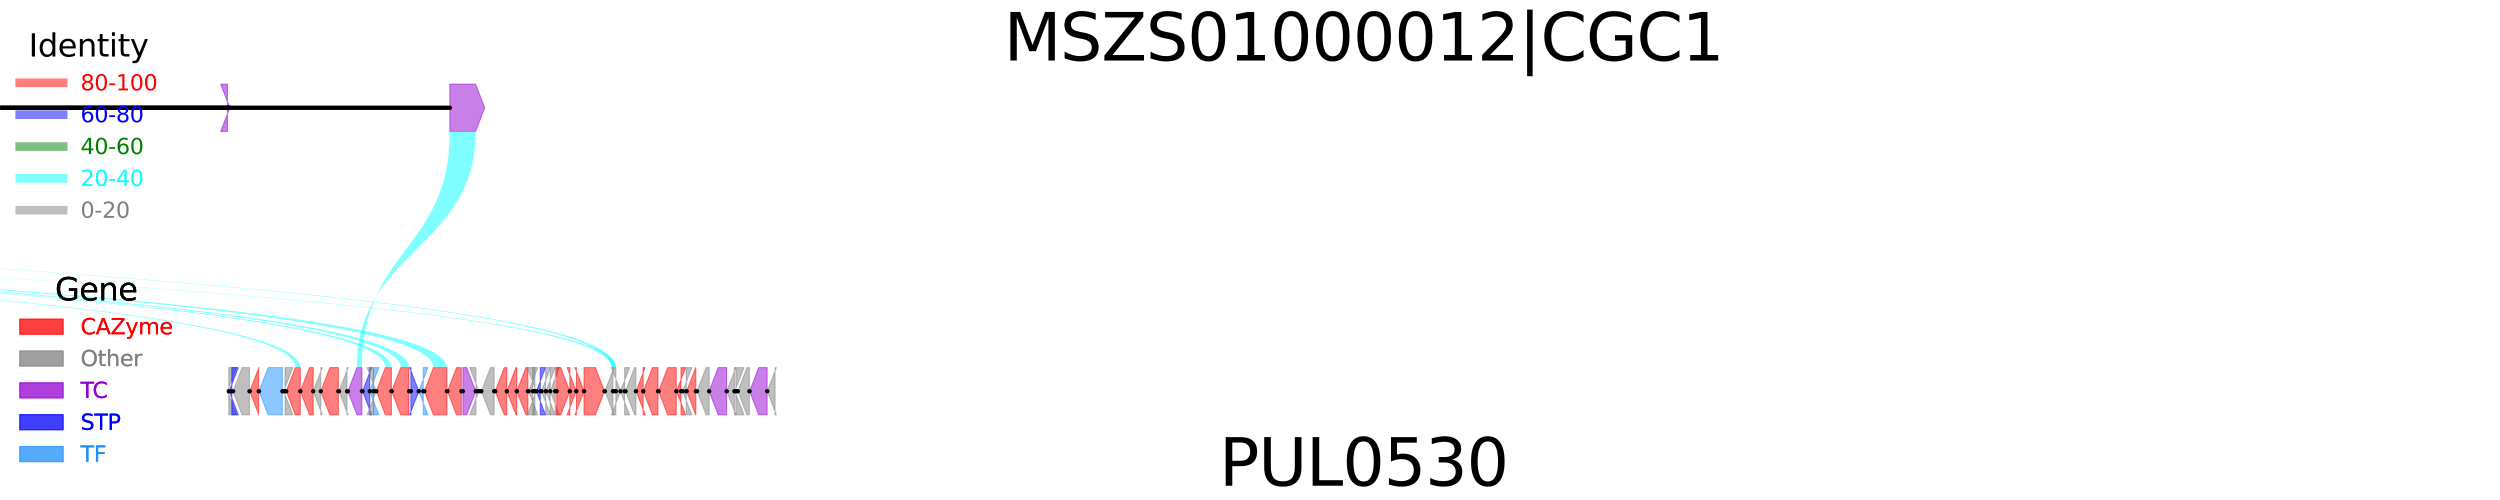 <?xml version="1.0" encoding="utf-8" standalone="no"?>
<!DOCTYPE svg PUBLIC "-//W3C//DTD SVG 1.1//EN"
  "http://www.w3.org/Graphics/SVG/1.1/DTD/svg11.dtd">
<svg xmlns:xlink="http://www.w3.org/1999/xlink" width="1152pt" height="230.4pt" viewBox="0 0 1152 230.4" xmlns="http://www.w3.org/2000/svg" version="1.1">
 <defs>
  <style type="text/css">*{stroke-linejoin: round; stroke-linecap: butt}</style>
 </defs>
 <g id="figure_1">
  <g id="patch_1">
   <path d="M 0 230.4 
L 1152 230.4 
L 1152 0 
L 0 0 
z
" style="fill: #ffffff"/>
  </g>
  <g id="axes_1">
   <g id="patch_2">
    <path d="M 104.809 60.544 
L 101.707 60.544 
L 105.895 49.659 
L 101.707 38.774 
L 104.809 38.774 
z
" clip-path="url(#p11ea1d8f95)" style="fill: #9400d3; opacity: 0.5; stroke: #9400d3; stroke-width: 0.5; stroke-linejoin: miter"/>
   </g>
   <g id="patch_3">
    <path d="M -475.903 60.544 
L -474.937 60.544 
L -470.749 49.659 
L -474.937 38.774 
L -475.903 38.774 
z
" clip-path="url(#p11ea1d8f95)" style="fill: #9400d3; opacity: 0.5; stroke: #9400d3; stroke-width: 0.5; stroke-linejoin: miter"/>
   </g>
   <g id="patch_4">
    <path d="M -349.591 60.544 
L -349.059 60.544 
L -344.87 49.659 
L -349.059 38.774 
L -349.591 38.774 
z
" clip-path="url(#p11ea1d8f95)" style="fill: #808080; opacity: 0.5; stroke: #808080; stroke-width: 0.5; stroke-linejoin: miter"/>
   </g>
   <g id="patch_5">
    <path d="M -541.447 60.544 
L -542.948 60.544 
L -538.76 49.659 
L -542.948 38.774 
L -541.447 38.774 
z
" clip-path="url(#p11ea1d8f95)" style="fill: #808080; opacity: 0.5; stroke: #808080; stroke-width: 0.5; stroke-linejoin: miter"/>
   </g>
   <g id="patch_6">
    <path d="M -436.304 49.659 
L -432.116 60.544 
L -430.948 60.544 
L -430.948 38.774 
L -432.116 38.774 
z
" clip-path="url(#p11ea1d8f95)" style="fill: #9400d3; opacity: 0.5; stroke: #9400d3; stroke-width: 0.5; stroke-linejoin: miter"/>
   </g>
   <g id="patch_7">
    <path d="M -732.903 49.659 
L -728.715 60.544 
L -731.461 60.544 
L -731.461 38.774 
L -728.715 38.774 
z
" clip-path="url(#p11ea1d8f95)" style="fill: #808080; opacity: 0.5; stroke: #808080; stroke-width: 0.5; stroke-linejoin: miter"/>
   </g>
   <g id="patch_8">
    <path d="M -360.216 60.544 
L -360.375 60.544 
L -356.187 49.659 
L -360.375 38.774 
L -360.216 38.774 
z
" clip-path="url(#p11ea1d8f95)" style="fill: #808080; opacity: 0.5; stroke: #808080; stroke-width: 0.5; stroke-linejoin: miter"/>
   </g>
   <g id="patch_9">
    <path d="M -823.738 49.659 
L -819.549 60.544 
L -816.737 60.544 
L -816.737 38.774 
L -819.549 38.774 
z
" clip-path="url(#p11ea1d8f95)" style="fill: #ff0000; opacity: 0.5; stroke: #ff0000; stroke-width: 0.5; stroke-linejoin: miter"/>
   </g>
   <g id="patch_10">
    <path d="M -630.776 49.659 
L -626.588 60.544 
L -625.88 60.544 
L -625.88 38.774 
L -626.588 38.774 
z
" clip-path="url(#p11ea1d8f95)" style="fill: #808080; opacity: 0.5; stroke: #808080; stroke-width: 0.5; stroke-linejoin: miter"/>
   </g>
   <g id="patch_11">
    <path d="M -748.977 49.659 
L -744.788 60.544 
L -745.598 60.544 
L -745.598 38.774 
L -744.788 38.774 
z
" clip-path="url(#p11ea1d8f95)" style="fill: #808080; opacity: 0.5; stroke: #808080; stroke-width: 0.5; stroke-linejoin: miter"/>
   </g>
   <g id="patch_12">
    <path d="M 207.292 60.544 
L 219.165 60.544 
L 223.353 49.659 
L 219.165 38.774 
L 207.292 38.774 
z
" clip-path="url(#p11ea1d8f95)" style="fill: #9400d3; opacity: 0.5; stroke: #9400d3; stroke-width: 0.5; stroke-linejoin: miter"/>
   </g>
   <g id="patch_13">
    <path d="M 104.809 180.28 
L 108.997 191.165 
L 105.42 191.165 
L 105.42 169.395 
L 108.997 169.395 
z
" clip-path="url(#p11ea1d8f95)" style="fill: #808080; opacity: 0.5; stroke: #808080; stroke-width: 0.5; stroke-linejoin: miter"/>
   </g>
   <g id="patch_14">
    <path d="M 105.623 180.28 
L 109.811 191.165 
L 106.819 191.165 
L 106.819 169.395 
L 109.811 169.395 
z
" clip-path="url(#p11ea1d8f95)" style="fill: #0000ff; opacity: 0.5; stroke: #0000ff; stroke-width: 0.5; stroke-linejoin: miter"/>
   </g>
   <g id="patch_15">
    <path d="M 107.396 180.28 
L 111.584 191.165 
L 114.935 191.165 
L 114.935 169.395 
L 111.584 169.395 
z
" clip-path="url(#p11ea1d8f95)" style="fill: #808080; opacity: 0.5; stroke: #808080; stroke-width: 0.5; stroke-linejoin: miter"/>
   </g>
   <g id="patch_16">
    <path d="M 115.1 180.28 
L 119.289 191.165 
L 119.197 191.165 
L 119.197 169.395 
L 119.289 169.395 
z
" clip-path="url(#p11ea1d8f95)" style="fill: #ff0000; opacity: 0.5; stroke: #ff0000; stroke-width: 0.5; stroke-linejoin: miter"/>
   </g>
   <g id="patch_17">
    <path d="M 119.353 180.28 
L 123.541 191.165 
L 130.114 191.165 
L 130.114 169.395 
L 123.541 169.395 
z
" clip-path="url(#p11ea1d8f95)" style="fill: #1e90ff; opacity: 0.5; stroke: #1e90ff; stroke-width: 0.5; stroke-linejoin: miter"/>
   </g>
   <g id="patch_18">
    <path d="M 130.743 180.28 
L 134.931 191.165 
L 131.354 191.165 
L 131.354 169.395 
L 134.931 169.395 
z
" clip-path="url(#p11ea1d8f95)" style="fill: #808080; opacity: 0.5; stroke: #808080; stroke-width: 0.5; stroke-linejoin: miter"/>
   </g>
   <g id="patch_19">
    <path d="M 131.914 180.28 
L 136.103 191.165 
L 138.364 191.165 
L 138.364 169.395 
L 136.103 169.395 
z
" clip-path="url(#p11ea1d8f95)" style="fill: #ff0000; opacity: 0.5; stroke: #ff0000; stroke-width: 0.5; stroke-linejoin: miter"/>
   </g>
   <g id="patch_20">
    <path d="M 138.435 180.28 
L 142.623 191.165 
L 144.308 191.165 
L 144.308 169.395 
L 142.623 169.395 
z
" clip-path="url(#p11ea1d8f95)" style="fill: #ff0000; opacity: 0.5; stroke: #ff0000; stroke-width: 0.5; stroke-linejoin: miter"/>
   </g>
   <g id="patch_21">
    <path d="M 144.332 180.28 
L 148.52 191.165 
L 147.822 191.165 
L 147.822 169.395 
L 148.52 169.395 
z
" clip-path="url(#p11ea1d8f95)" style="fill: #808080; opacity: 0.5; stroke: #808080; stroke-width: 0.5; stroke-linejoin: miter"/>
   </g>
   <g id="patch_22">
    <path d="M 147.83 180.28 
L 152.018 191.165 
L 155.909 191.165 
L 155.909 169.395 
L 152.018 169.395 
z
" clip-path="url(#p11ea1d8f95)" style="fill: #ff0000; opacity: 0.5; stroke: #ff0000; stroke-width: 0.5; stroke-linejoin: miter"/>
   </g>
   <g id="patch_23">
    <path d="M 156.211 180.28 
L 160.399 191.165 
L 159.899 191.165 
L 159.899 169.395 
L 160.399 169.395 
z
" clip-path="url(#p11ea1d8f95)" style="fill: #808080; opacity: 0.5; stroke: #808080; stroke-width: 0.5; stroke-linejoin: miter"/>
   </g>
   <g id="patch_24">
    <path d="M 160.298 180.28 
L 164.487 191.165 
L 166.756 191.165 
L 166.756 169.395 
L 164.487 169.395 
z
" clip-path="url(#p11ea1d8f95)" style="fill: #9400d3; opacity: 0.5; stroke: #9400d3; stroke-width: 0.5; stroke-linejoin: miter"/>
   </g>
   <g id="patch_25">
    <path d="M 167.05 180.28 
L 171.239 191.165 
L 170.38 191.165 
L 170.38 169.395 
L 171.239 169.395 
z
" clip-path="url(#p11ea1d8f95)" style="fill: #0000ff; opacity: 0.5; stroke: #0000ff; stroke-width: 0.5; stroke-linejoin: miter"/>
   </g>
   <g id="patch_26">
    <path d="M 170.373 180.28 
L 174.561 191.165 
L 172.044 191.165 
L 172.044 169.395 
L 174.561 169.395 
z
" clip-path="url(#p11ea1d8f95)" style="fill: #1e90ff; opacity: 0.5; stroke: #1e90ff; stroke-width: 0.5; stroke-linejoin: miter"/>
   </g>
   <g id="patch_27">
    <path d="M 172.197 191.165 
L 169.168 191.165 
L 173.357 180.28 
L 169.168 169.395 
L 172.197 169.395 
z
" clip-path="url(#p11ea1d8f95)" style="fill: #808080; opacity: 0.5; stroke: #808080; stroke-width: 0.5; stroke-linejoin: miter"/>
   </g>
   <g id="patch_28">
    <path d="M 173.41 180.28 
L 177.598 191.165 
L 180.357 191.165 
L 180.357 169.395 
L 177.598 169.395 
z
" clip-path="url(#p11ea1d8f95)" style="fill: #ff0000; opacity: 0.5; stroke: #ff0000; stroke-width: 0.5; stroke-linejoin: miter"/>
   </g>
   <g id="patch_29">
    <path d="M 180.484 180.28 
L 184.672 191.165 
L 188.468 191.165 
L 188.468 169.395 
L 184.672 169.395 
z
" clip-path="url(#p11ea1d8f95)" style="fill: #ff0000; opacity: 0.5; stroke: #ff0000; stroke-width: 0.5; stroke-linejoin: miter"/>
   </g>
   <g id="patch_30">
    <path d="M 189.335 191.165 
L 188.798 191.165 
L 192.986 180.28 
L 188.798 169.395 
L 189.335 169.395 
z
" clip-path="url(#p11ea1d8f95)" style="fill: #0000ff; opacity: 0.5; stroke: #0000ff; stroke-width: 0.5; stroke-linejoin: miter"/>
   </g>
   <g id="patch_31">
    <path d="M 192.979 180.28 
L 197.167 191.165 
L 195.037 191.165 
L 195.037 169.395 
L 197.167 169.395 
z
" clip-path="url(#p11ea1d8f95)" style="fill: #1e90ff; opacity: 0.5; stroke: #1e90ff; stroke-width: 0.5; stroke-linejoin: miter"/>
   </g>
   <g id="patch_32">
    <path d="M 195.559 180.28 
L 199.747 191.165 
L 205.925 191.165 
L 205.925 169.395 
L 199.747 169.395 
z
" clip-path="url(#p11ea1d8f95)" style="fill: #ff0000; opacity: 0.5; stroke: #ff0000; stroke-width: 0.5; stroke-linejoin: miter"/>
   </g>
   <g id="patch_33">
    <path d="M 206.2 180.28 
L 210.389 191.165 
L 212.585 191.165 
L 212.585 169.395 
L 210.389 169.395 
z
" clip-path="url(#p11ea1d8f95)" style="fill: #ff0000; opacity: 0.5; stroke: #ff0000; stroke-width: 0.5; stroke-linejoin: miter"/>
   </g>
   <g id="patch_34">
    <path d="M 213.31 191.165 
L 215.046 191.165 
L 219.234 180.28 
L 215.046 169.395 
L 213.31 169.395 
z
" clip-path="url(#p11ea1d8f95)" style="fill: #9400d3; opacity: 0.5; stroke: #9400d3; stroke-width: 0.5; stroke-linejoin: miter"/>
   </g>
   <g id="patch_35">
    <path d="M 219.332 191.165 
L 216.471 191.165 
L 220.659 180.28 
L 216.471 169.395 
L 219.332 169.395 
z
" clip-path="url(#p11ea1d8f95)" style="fill: #808080; opacity: 0.5; stroke: #808080; stroke-width: 0.5; stroke-linejoin: miter"/>
   </g>
   <g id="patch_36">
    <path d="M 221.836 180.28 
L 226.024 191.165 
L 227.701 191.165 
L 227.701 169.395 
L 226.024 169.395 
z
" clip-path="url(#p11ea1d8f95)" style="fill: #808080; opacity: 0.5; stroke: #808080; stroke-width: 0.5; stroke-linejoin: miter"/>
   </g>
   <g id="patch_37">
    <path d="M 228.203 180.28 
L 232.391 191.165 
L 233.535 191.165 
L 233.535 169.395 
L 232.391 169.395 
z
" clip-path="url(#p11ea1d8f95)" style="fill: #ff0000; opacity: 0.5; stroke: #ff0000; stroke-width: 0.5; stroke-linejoin: miter"/>
   </g>
   <g id="patch_38">
    <path d="M 233.586 180.28 
L 237.774 191.165 
L 238.114 191.165 
L 238.114 169.395 
L 237.774 169.395 
z
" clip-path="url(#p11ea1d8f95)" style="fill: #ff0000; opacity: 0.5; stroke: #ff0000; stroke-width: 0.5; stroke-linejoin: miter"/>
   </g>
   <g id="patch_39">
    <path d="M 238.163 180.28 
L 242.351 191.165 
L 243.268 191.165 
L 243.268 169.395 
L 242.351 169.395 
z
" clip-path="url(#p11ea1d8f95)" style="fill: #ff0000; opacity: 0.5; stroke: #ff0000; stroke-width: 0.5; stroke-linejoin: miter"/>
   </g>
   <g id="patch_40">
    <path d="M 243.599 180.28 
L 247.788 191.165 
L 245.482 191.165 
L 245.482 169.395 
L 247.788 169.395 
z
" clip-path="url(#p11ea1d8f95)" style="fill: #808080; opacity: 0.5; stroke: #808080; stroke-width: 0.5; stroke-linejoin: miter"/>
   </g>
   <g id="patch_41">
    <path d="M 246.49 191.165 
L 242.928 191.165 
L 247.116 180.28 
L 242.928 169.395 
L 246.49 169.395 
z
" clip-path="url(#p11ea1d8f95)" style="fill: #808080; opacity: 0.5; stroke: #808080; stroke-width: 0.5; stroke-linejoin: miter"/>
   </g>
   <g id="patch_42">
    <path d="M 247.182 180.28 
L 251.371 191.165 
L 248.955 191.165 
L 248.955 169.395 
L 251.371 169.395 
z
" clip-path="url(#p11ea1d8f95)" style="fill: #0000ff; opacity: 0.5; stroke: #0000ff; stroke-width: 0.5; stroke-linejoin: miter"/>
   </g>
   <g id="patch_43">
    <path d="M 249.525 180.28 
L 253.714 191.165 
L 251.452 191.165 
L 251.452 169.395 
L 253.714 169.395 
z
" clip-path="url(#p11ea1d8f95)" style="fill: #808080; opacity: 0.5; stroke: #808080; stroke-width: 0.5; stroke-linejoin: miter"/>
   </g>
   <g id="patch_44">
    <path d="M 251.615 180.28 
L 255.804 191.165 
L 253.535 191.165 
L 253.535 169.395 
L 255.804 169.395 
z
" clip-path="url(#p11ea1d8f95)" style="fill: #808080; opacity: 0.5; stroke: #808080; stroke-width: 0.5; stroke-linejoin: miter"/>
   </g>
   <g id="patch_45">
    <path d="M 253.549 180.28 
L 257.738 191.165 
L 255.834 191.165 
L 255.834 169.395 
L 257.738 169.395 
z
" clip-path="url(#p11ea1d8f95)" style="fill: #808080; opacity: 0.5; stroke: #808080; stroke-width: 0.5; stroke-linejoin: miter"/>
   </g>
   <g id="patch_46">
    <path d="M 256.523 191.165 
L 258.361 191.165 
L 262.55 180.28 
L 258.361 169.395 
L 256.523 169.395 
z
" clip-path="url(#p11ea1d8f95)" style="fill: #ff0000; opacity: 0.5; stroke: #ff0000; stroke-width: 0.5; stroke-linejoin: miter"/>
   </g>
   <g id="patch_47">
    <path d="M 262.584 191.165 
L 261.323 191.165 
L 265.511 180.28 
L 261.323 169.395 
L 262.584 169.395 
z
" clip-path="url(#p11ea1d8f95)" style="fill: #ff0000; opacity: 0.5; stroke: #ff0000; stroke-width: 0.5; stroke-linejoin: miter"/>
   </g>
   <g id="patch_48">
    <path d="M 265.602 191.165 
L 264.947 191.165 
L 269.136 180.28 
L 264.947 169.395 
L 265.602 169.395 
z
" clip-path="url(#p11ea1d8f95)" style="fill: #ff0000; opacity: 0.5; stroke: #ff0000; stroke-width: 0.5; stroke-linejoin: miter"/>
   </g>
   <g id="patch_49">
    <path d="M 269.119 191.165 
L 274.362 191.165 
L 278.55 180.28 
L 274.362 169.395 
L 269.119 169.395 
z
" clip-path="url(#p11ea1d8f95)" style="fill: #ff0000; opacity: 0.5; stroke: #ff0000; stroke-width: 0.5; stroke-linejoin: miter"/>
   </g>
   <g id="patch_50">
    <path d="M 278.743 180.28 
L 282.931 191.165 
L 282.445 191.165 
L 282.445 169.395 
L 282.931 169.395 
z
" clip-path="url(#p11ea1d8f95)" style="fill: #808080; opacity: 0.5; stroke: #808080; stroke-width: 0.5; stroke-linejoin: miter"/>
   </g>
   <g id="patch_51">
    <path d="M 283.789 191.165 
L 281.762 191.165 
L 285.95 180.28 
L 281.762 169.395 
L 283.789 169.395 
z
" clip-path="url(#p11ea1d8f95)" style="fill: #808080; opacity: 0.5; stroke: #808080; stroke-width: 0.5; stroke-linejoin: miter"/>
   </g>
   <g id="patch_52">
    <path d="M 285.921 180.28 
L 290.109 191.165 
L 287.825 191.165 
L 287.825 169.395 
L 290.109 169.395 
z
" clip-path="url(#p11ea1d8f95)" style="fill: #808080; opacity: 0.5; stroke: #808080; stroke-width: 0.5; stroke-linejoin: miter"/>
   </g>
   <g id="patch_53">
    <path d="M 288.242 180.28 
L 292.43 191.165 
L 293.019 191.165 
L 293.019 169.395 
L 292.43 169.395 
z
" clip-path="url(#p11ea1d8f95)" style="fill: #808080; opacity: 0.5; stroke: #808080; stroke-width: 0.5; stroke-linejoin: miter"/>
   </g>
   <g id="patch_54">
    <path d="M 293.111 180.28 
L 297.299 191.165 
L 296.368 191.165 
L 296.368 169.395 
L 297.299 169.395 
z
" clip-path="url(#p11ea1d8f95)" style="fill: #ff0000; opacity: 0.5; stroke: #ff0000; stroke-width: 0.5; stroke-linejoin: miter"/>
   </g>
   <g id="patch_55">
    <path d="M 296.458 180.28 
L 300.646 191.165 
L 303.207 191.165 
L 303.207 169.395 
L 300.646 169.395 
z
" clip-path="url(#p11ea1d8f95)" style="fill: #ff0000; opacity: 0.5; stroke: #ff0000; stroke-width: 0.5; stroke-linejoin: miter"/>
   </g>
   <g id="patch_56">
    <path d="M 303.507 180.28 
L 307.695 191.165 
L 311.616 191.165 
L 311.616 169.395 
L 307.695 169.395 
z
" clip-path="url(#p11ea1d8f95)" style="fill: #ff0000; opacity: 0.5; stroke: #ff0000; stroke-width: 0.5; stroke-linejoin: miter"/>
   </g>
   <g id="patch_57">
    <path d="M 311.742 180.28 
L 315.931 191.165 
L 313.815 191.165 
L 313.815 169.395 
L 315.931 169.395 
z
" clip-path="url(#p11ea1d8f95)" style="fill: #ff0000; opacity: 0.5; stroke: #ff0000; stroke-width: 0.5; stroke-linejoin: miter"/>
   </g>
   <g id="patch_58">
    <path d="M 314.599 180.28 
L 318.788 191.165 
L 316.227 191.165 
L 316.227 169.395 
L 318.788 169.395 
z
" clip-path="url(#p11ea1d8f95)" style="fill: #808080; opacity: 0.5; stroke: #808080; stroke-width: 0.5; stroke-linejoin: miter"/>
   </g>
   <g id="patch_59">
    <path d="M 316.407 180.28 
L 320.595 191.165 
L 320.643 191.165 
L 320.643 169.395 
L 320.595 169.395 
z
" clip-path="url(#p11ea1d8f95)" style="fill: #ff0000; opacity: 0.5; stroke: #ff0000; stroke-width: 0.5; stroke-linejoin: miter"/>
   </g>
   <g id="patch_60">
    <path d="M 321.196 180.28 
L 325.384 191.165 
L 326.79 191.165 
L 326.79 169.395 
L 325.384 169.395 
z
" clip-path="url(#p11ea1d8f95)" style="fill: #808080; opacity: 0.5; stroke: #808080; stroke-width: 0.5; stroke-linejoin: miter"/>
   </g>
   <g id="patch_61">
    <path d="M 326.759 180.28 
L 330.947 191.165 
L 334.816 191.165 
L 334.816 169.395 
L 330.947 169.395 
z
" clip-path="url(#p11ea1d8f95)" style="fill: #9400d3; opacity: 0.5; stroke: #9400d3; stroke-width: 0.5; stroke-linejoin: miter"/>
   </g>
   <g id="patch_62">
    <path d="M 334.897 180.28 
L 339.085 191.165 
L 338.416 191.165 
L 338.416 169.395 
L 339.085 169.395 
z
" clip-path="url(#p11ea1d8f95)" style="fill: #808080; opacity: 0.5; stroke: #808080; stroke-width: 0.5; stroke-linejoin: miter"/>
   </g>
   <g id="patch_63">
    <path d="M 338.643 180.28 
L 342.831 191.165 
L 339.094 191.165 
L 339.094 169.395 
L 342.831 169.395 
z
" clip-path="url(#p11ea1d8f95)" style="fill: #808080; opacity: 0.5; stroke: #808080; stroke-width: 0.5; stroke-linejoin: miter"/>
   </g>
   <g id="patch_64">
    <path d="M 339.997 180.28 
L 344.186 191.165 
L 345.293 191.165 
L 345.293 169.395 
L 344.186 169.395 
z
" clip-path="url(#p11ea1d8f95)" style="fill: #808080; opacity: 0.5; stroke: #808080; stroke-width: 0.5; stroke-linejoin: miter"/>
   </g>
   <g id="patch_65">
    <path d="M 345.424 180.28 
L 349.612 191.165 
L 353.482 191.165 
L 353.482 169.395 
L 349.612 169.395 
z
" clip-path="url(#p11ea1d8f95)" style="fill: #9400d3; opacity: 0.5; stroke: #9400d3; stroke-width: 0.5; stroke-linejoin: miter"/>
   </g>
   <g id="patch_66">
    <path d="M 353.555 180.28 
L 357.743 191.165 
L 357.147 191.165 
L 357.147 169.395 
L 357.743 169.395 
z
" clip-path="url(#p11ea1d8f95)" style="fill: #808080; opacity: 0.5; stroke: #808080; stroke-width: 0.5; stroke-linejoin: miter"/>
   </g>
   <g id="patch_67">
    <path d="M -745.598 60.544 
C -745.598 114.97 283.789 114.97 283.789 169.395 
L 281.762 169.395 
C 281.762 114.97 -744.788 114.97 -744.788 60.544 
z
" clip-path="url(#p11ea1d8f95)" style="fill: #00ffff; opacity: 0.5"/>
   </g>
   <g id="patch_68">
    <path d="M -816.737 60.544 
C -816.737 114.97 138.364 114.97 138.364 169.395 
L 136.103 169.395 
C 136.103 114.97 -819.549 114.97 -819.549 60.544 
z
" clip-path="url(#p11ea1d8f95)" style="fill: #00ffff; opacity: 0.5"/>
   </g>
   <g id="patch_69">
    <path d="M -816.737 60.544 
C -816.737 114.97 205.925 114.97 205.925 169.395 
L 199.747 169.395 
C 199.747 114.97 -819.549 114.97 -819.549 60.544 
z
" clip-path="url(#p11ea1d8f95)" style="fill: #00ffff; opacity: 0.5"/>
   </g>
   <g id="patch_70">
    <path d="M -816.737 60.544 
C -816.737 114.97 188.468 114.97 188.468 169.395 
L 184.672 169.395 
C 184.672 114.97 -819.549 114.97 -819.549 60.544 
z
" clip-path="url(#p11ea1d8f95)" style="fill: #00ffff; opacity: 0.5"/>
   </g>
   <g id="patch_71">
    <path d="M -816.737 60.544 
C -816.737 114.97 180.357 114.97 180.357 169.395 
L 177.598 169.395 
C 177.598 114.97 -819.549 114.97 -819.549 60.544 
z
" clip-path="url(#p11ea1d8f95)" style="fill: #00ffff; opacity: 0.5"/>
   </g>
   <g id="patch_72">
    <path d="M -541.447 60.544 
C -541.447 114.97 283.789 114.97 283.789 169.395 
L 281.762 169.395 
C 281.762 114.97 -542.948 114.97 -542.948 60.544 
z
" clip-path="url(#p11ea1d8f95)" style="fill: #00ffff; opacity: 0.5"/>
   </g>
   <g id="patch_73">
    <path d="M 207.292 60.544 
C 207.292 114.97 166.756 114.97 166.756 169.395 
L 164.487 169.395 
C 164.487 114.97 219.165 114.97 219.165 60.544 
z
" clip-path="url(#p11ea1d8f95)" style="fill: #00ffff; opacity: 0.5"/>
   </g>
   <g id="patch_74">
    <path d="M 105.895 49.659 
L -475.903 49.659 
z
" clip-path="url(#p11ea1d8f95)" style="stroke: #000000; stroke-width: 2; stroke-linejoin: miter"/>
   </g>
   <g id="patch_75">
    <path d="M -470.749 49.659 
L -349.591 49.659 
z
" clip-path="url(#p11ea1d8f95)" style="stroke: #000000; stroke-width: 2; stroke-linejoin: miter"/>
   </g>
   <g id="patch_76">
    <path d="M -344.87 49.659 
L -541.447 49.659 
z
" clip-path="url(#p11ea1d8f95)" style="stroke: #000000; stroke-width: 2; stroke-linejoin: miter"/>
   </g>
   <g id="patch_77">
    <path d="M -538.76 49.659 
L -436.304 49.659 
z
" clip-path="url(#p11ea1d8f95)" style="stroke: #000000; stroke-width: 2; stroke-linejoin: miter"/>
   </g>
   <g id="patch_78">
    <path d="M -430.948 49.659 
L -732.903 49.659 
z
" clip-path="url(#p11ea1d8f95)" style="stroke: #000000; stroke-width: 2; stroke-linejoin: miter"/>
   </g>
   <g id="patch_79">
    <path d="M -731.461 49.659 
L -360.216 49.659 
z
" clip-path="url(#p11ea1d8f95)" style="stroke: #000000; stroke-width: 2; stroke-linejoin: miter"/>
   </g>
   <g id="patch_80">
    <path d="M -356.187 49.659 
L -823.738 49.659 
z
" clip-path="url(#p11ea1d8f95)" style="stroke: #000000; stroke-width: 2; stroke-linejoin: miter"/>
   </g>
   <g id="patch_81">
    <path d="M -816.737 49.659 
L -630.776 49.659 
z
" clip-path="url(#p11ea1d8f95)" style="stroke: #000000; stroke-width: 2; stroke-linejoin: miter"/>
   </g>
   <g id="patch_82">
    <path d="M -625.88 49.659 
L -748.977 49.659 
z
" clip-path="url(#p11ea1d8f95)" style="stroke: #000000; stroke-width: 2; stroke-linejoin: miter"/>
   </g>
   <g id="patch_83">
    <path d="M -745.598 49.659 
L 207.292 49.659 
z
" clip-path="url(#p11ea1d8f95)" style="stroke: #000000; stroke-width: 2; stroke-linejoin: miter"/>
   </g>
   <g id="patch_84">
    <path d="M 105.42 180.28 
L 105.623 180.28 
z
" clip-path="url(#p11ea1d8f95)" style="stroke: #000000; stroke-width: 2; stroke-linejoin: miter"/>
   </g>
   <g id="patch_85">
    <path d="M 106.819 180.28 
L 107.396 180.28 
z
" clip-path="url(#p11ea1d8f95)" style="stroke: #000000; stroke-width: 2; stroke-linejoin: miter"/>
   </g>
   <g id="patch_86">
    <path d="M 114.935 180.28 
L 115.1 180.28 
z
" clip-path="url(#p11ea1d8f95)" style="stroke: #000000; stroke-width: 2; stroke-linejoin: miter"/>
   </g>
   <g id="patch_87">
    <path d="M 119.197 180.28 
L 119.353 180.28 
z
" clip-path="url(#p11ea1d8f95)" style="stroke: #000000; stroke-width: 2; stroke-linejoin: miter"/>
   </g>
   <g id="patch_88">
    <path d="M 130.114 180.28 
L 130.743 180.28 
z
" clip-path="url(#p11ea1d8f95)" style="stroke: #000000; stroke-width: 2; stroke-linejoin: miter"/>
   </g>
   <g id="patch_89">
    <path d="M 131.354 180.28 
L 131.914 180.28 
z
" clip-path="url(#p11ea1d8f95)" style="stroke: #000000; stroke-width: 2; stroke-linejoin: miter"/>
   </g>
   <g id="patch_90">
    <path d="M 138.364 180.28 
L 138.435 180.28 
z
" clip-path="url(#p11ea1d8f95)" style="stroke: #000000; stroke-width: 2; stroke-linejoin: miter"/>
   </g>
   <g id="patch_91">
    <path d="M 144.308 180.28 
L 144.332 180.28 
z
" clip-path="url(#p11ea1d8f95)" style="stroke: #000000; stroke-width: 2; stroke-linejoin: miter"/>
   </g>
   <g id="patch_92">
    <path d="M 147.822 180.28 
L 147.83 180.28 
z
" clip-path="url(#p11ea1d8f95)" style="stroke: #000000; stroke-width: 2; stroke-linejoin: miter"/>
   </g>
   <g id="patch_93">
    <path d="M 155.909 180.28 
L 156.211 180.28 
z
" clip-path="url(#p11ea1d8f95)" style="stroke: #000000; stroke-width: 2; stroke-linejoin: miter"/>
   </g>
   <g id="patch_94">
    <path d="M 159.899 180.28 
L 160.298 180.28 
z
" clip-path="url(#p11ea1d8f95)" style="stroke: #000000; stroke-width: 2; stroke-linejoin: miter"/>
   </g>
   <g id="patch_95">
    <path d="M 166.756 180.28 
L 167.05 180.28 
z
" clip-path="url(#p11ea1d8f95)" style="stroke: #000000; stroke-width: 2; stroke-linejoin: miter"/>
   </g>
   <g id="patch_96">
    <path d="M 170.38 180.28 
L 170.373 180.28 
z
" clip-path="url(#p11ea1d8f95)" style="stroke: #000000; stroke-width: 2; stroke-linejoin: miter"/>
   </g>
   <g id="patch_97">
    <path d="M 172.044 180.28 
L 172.197 180.28 
z
" clip-path="url(#p11ea1d8f95)" style="stroke: #000000; stroke-width: 2; stroke-linejoin: miter"/>
   </g>
   <g id="patch_98">
    <path d="M 173.357 180.28 
L 173.41 180.28 
z
" clip-path="url(#p11ea1d8f95)" style="stroke: #000000; stroke-width: 2; stroke-linejoin: miter"/>
   </g>
   <g id="patch_99">
    <path d="M 180.357 180.28 
L 180.484 180.28 
z
" clip-path="url(#p11ea1d8f95)" style="stroke: #000000; stroke-width: 2; stroke-linejoin: miter"/>
   </g>
   <g id="patch_100">
    <path d="M 188.468 180.28 
L 189.335 180.28 
z
" clip-path="url(#p11ea1d8f95)" style="stroke: #000000; stroke-width: 2; stroke-linejoin: miter"/>
   </g>
   <g id="patch_101">
    <path d="M 192.986 180.28 
L 192.979 180.28 
z
" clip-path="url(#p11ea1d8f95)" style="stroke: #000000; stroke-width: 2; stroke-linejoin: miter"/>
   </g>
   <g id="patch_102">
    <path d="M 195.037 180.28 
L 195.559 180.28 
z
" clip-path="url(#p11ea1d8f95)" style="stroke: #000000; stroke-width: 2; stroke-linejoin: miter"/>
   </g>
   <g id="patch_103">
    <path d="M 205.925 180.28 
L 206.2 180.28 
z
" clip-path="url(#p11ea1d8f95)" style="stroke: #000000; stroke-width: 2; stroke-linejoin: miter"/>
   </g>
   <g id="patch_104">
    <path d="M 212.585 180.28 
L 213.31 180.28 
z
" clip-path="url(#p11ea1d8f95)" style="stroke: #000000; stroke-width: 2; stroke-linejoin: miter"/>
   </g>
   <g id="patch_105">
    <path d="M 219.234 180.28 
L 219.332 180.28 
z
" clip-path="url(#p11ea1d8f95)" style="stroke: #000000; stroke-width: 2; stroke-linejoin: miter"/>
   </g>
   <g id="patch_106">
    <path d="M 220.659 180.28 
L 221.836 180.28 
z
" clip-path="url(#p11ea1d8f95)" style="stroke: #000000; stroke-width: 2; stroke-linejoin: miter"/>
   </g>
   <g id="patch_107">
    <path d="M 227.701 180.28 
L 228.203 180.28 
z
" clip-path="url(#p11ea1d8f95)" style="stroke: #000000; stroke-width: 2; stroke-linejoin: miter"/>
   </g>
   <g id="patch_108">
    <path d="M 233.535 180.28 
L 233.586 180.28 
z
" clip-path="url(#p11ea1d8f95)" style="stroke: #000000; stroke-width: 2; stroke-linejoin: miter"/>
   </g>
   <g id="patch_109">
    <path d="M 238.114 180.28 
L 238.163 180.28 
z
" clip-path="url(#p11ea1d8f95)" style="stroke: #000000; stroke-width: 2; stroke-linejoin: miter"/>
   </g>
   <g id="patch_110">
    <path d="M 243.268 180.28 
L 243.599 180.28 
z
" clip-path="url(#p11ea1d8f95)" style="stroke: #000000; stroke-width: 2; stroke-linejoin: miter"/>
   </g>
   <g id="patch_111">
    <path d="M 245.482 180.28 
L 246.49 180.28 
z
" clip-path="url(#p11ea1d8f95)" style="stroke: #000000; stroke-width: 2; stroke-linejoin: miter"/>
   </g>
   <g id="patch_112">
    <path d="M 247.116 180.28 
L 247.182 180.28 
z
" clip-path="url(#p11ea1d8f95)" style="stroke: #000000; stroke-width: 2; stroke-linejoin: miter"/>
   </g>
   <g id="patch_113">
    <path d="M 248.955 180.28 
L 249.525 180.28 
z
" clip-path="url(#p11ea1d8f95)" style="stroke: #000000; stroke-width: 2; stroke-linejoin: miter"/>
   </g>
   <g id="patch_114">
    <path d="M 251.452 180.28 
L 251.615 180.28 
z
" clip-path="url(#p11ea1d8f95)" style="stroke: #000000; stroke-width: 2; stroke-linejoin: miter"/>
   </g>
   <g id="patch_115">
    <path d="M 253.535 180.28 
L 253.549 180.28 
z
" clip-path="url(#p11ea1d8f95)" style="stroke: #000000; stroke-width: 2; stroke-linejoin: miter"/>
   </g>
   <g id="patch_116">
    <path d="M 255.834 180.28 
L 256.523 180.28 
z
" clip-path="url(#p11ea1d8f95)" style="stroke: #000000; stroke-width: 2; stroke-linejoin: miter"/>
   </g>
   <g id="patch_117">
    <path d="M 262.55 180.28 
L 262.584 180.28 
z
" clip-path="url(#p11ea1d8f95)" style="stroke: #000000; stroke-width: 2; stroke-linejoin: miter"/>
   </g>
   <g id="patch_118">
    <path d="M 265.511 180.28 
L 265.602 180.28 
z
" clip-path="url(#p11ea1d8f95)" style="stroke: #000000; stroke-width: 2; stroke-linejoin: miter"/>
   </g>
   <g id="patch_119">
    <path d="M 269.136 180.28 
L 269.119 180.28 
z
" clip-path="url(#p11ea1d8f95)" style="stroke: #000000; stroke-width: 2; stroke-linejoin: miter"/>
   </g>
   <g id="patch_120">
    <path d="M 278.55 180.28 
L 278.743 180.28 
z
" clip-path="url(#p11ea1d8f95)" style="stroke: #000000; stroke-width: 2; stroke-linejoin: miter"/>
   </g>
   <g id="patch_121">
    <path d="M 282.445 180.28 
L 283.789 180.28 
z
" clip-path="url(#p11ea1d8f95)" style="stroke: #000000; stroke-width: 2; stroke-linejoin: miter"/>
   </g>
   <g id="patch_122">
    <path d="M 285.95 180.28 
L 285.921 180.28 
z
" clip-path="url(#p11ea1d8f95)" style="stroke: #000000; stroke-width: 2; stroke-linejoin: miter"/>
   </g>
   <g id="patch_123">
    <path d="M 287.825 180.28 
L 288.242 180.28 
z
" clip-path="url(#p11ea1d8f95)" style="stroke: #000000; stroke-width: 2; stroke-linejoin: miter"/>
   </g>
   <g id="patch_124">
    <path d="M 293.019 180.28 
L 293.111 180.28 
z
" clip-path="url(#p11ea1d8f95)" style="stroke: #000000; stroke-width: 2; stroke-linejoin: miter"/>
   </g>
   <g id="patch_125">
    <path d="M 296.368 180.28 
L 296.458 180.28 
z
" clip-path="url(#p11ea1d8f95)" style="stroke: #000000; stroke-width: 2; stroke-linejoin: miter"/>
   </g>
   <g id="patch_126">
    <path d="M 303.207 180.28 
L 303.507 180.28 
z
" clip-path="url(#p11ea1d8f95)" style="stroke: #000000; stroke-width: 2; stroke-linejoin: miter"/>
   </g>
   <g id="patch_127">
    <path d="M 311.616 180.28 
L 311.742 180.28 
z
" clip-path="url(#p11ea1d8f95)" style="stroke: #000000; stroke-width: 2; stroke-linejoin: miter"/>
   </g>
   <g id="patch_128">
    <path d="M 313.815 180.28 
L 314.599 180.28 
z
" clip-path="url(#p11ea1d8f95)" style="stroke: #000000; stroke-width: 2; stroke-linejoin: miter"/>
   </g>
   <g id="patch_129">
    <path d="M 316.227 180.28 
L 316.407 180.28 
z
" clip-path="url(#p11ea1d8f95)" style="stroke: #000000; stroke-width: 2; stroke-linejoin: miter"/>
   </g>
   <g id="patch_130">
    <path d="M 320.643 180.28 
L 321.196 180.28 
z
" clip-path="url(#p11ea1d8f95)" style="stroke: #000000; stroke-width: 2; stroke-linejoin: miter"/>
   </g>
   <g id="patch_131">
    <path d="M 326.79 180.28 
L 326.759 180.28 
z
" clip-path="url(#p11ea1d8f95)" style="stroke: #000000; stroke-width: 2; stroke-linejoin: miter"/>
   </g>
   <g id="patch_132">
    <path d="M 334.816 180.28 
L 334.897 180.28 
z
" clip-path="url(#p11ea1d8f95)" style="stroke: #000000; stroke-width: 2; stroke-linejoin: miter"/>
   </g>
   <g id="patch_133">
    <path d="M 338.416 180.28 
L 338.643 180.28 
z
" clip-path="url(#p11ea1d8f95)" style="stroke: #000000; stroke-width: 2; stroke-linejoin: miter"/>
   </g>
   <g id="patch_134">
    <path d="M 339.094 180.28 
L 339.997 180.28 
z
" clip-path="url(#p11ea1d8f95)" style="stroke: #000000; stroke-width: 2; stroke-linejoin: miter"/>
   </g>
   <g id="patch_135">
    <path d="M 345.293 180.28 
L 345.424 180.28 
z
" clip-path="url(#p11ea1d8f95)" style="stroke: #000000; stroke-width: 2; stroke-linejoin: miter"/>
   </g>
   <g id="patch_136">
    <path d="M 353.482 180.28 
L 353.555 180.28 
z
" clip-path="url(#p11ea1d8f95)" style="stroke: #000000; stroke-width: 2; stroke-linejoin: miter"/>
   </g>
   <g id="text_1">
    <!-- MSZS01000012|CGC1 -->
    <g transform="translate(462.574 27.889) scale(0.3 -0.3)">
     <defs>
      <path id="DejaVuSans-4d" d="M 628 4666 
L 1569 4666 
L 2759 1491 
L 3956 4666 
L 4897 4666 
L 4897 0 
L 4281 0 
L 4281 4097 
L 3078 897 
L 2444 897 
L 1241 4097 
L 1241 0 
L 628 0 
L 628 4666 
z
" transform="scale(0.016)"/>
      <path id="DejaVuSans-53" d="M 3425 4513 
L 3425 3897 
Q 3066 4069 2747 4153 
Q 2428 4238 2131 4238 
Q 1616 4238 1336 4038 
Q 1056 3838 1056 3469 
Q 1056 3159 1242 3001 
Q 1428 2844 1947 2747 
L 2328 2669 
Q 3034 2534 3370 2195 
Q 3706 1856 3706 1288 
Q 3706 609 3251 259 
Q 2797 -91 1919 -91 
Q 1588 -91 1214 -16 
Q 841 59 441 206 
L 441 856 
Q 825 641 1194 531 
Q 1563 422 1919 422 
Q 2459 422 2753 634 
Q 3047 847 3047 1241 
Q 3047 1584 2836 1778 
Q 2625 1972 2144 2069 
L 1759 2144 
Q 1053 2284 737 2584 
Q 422 2884 422 3419 
Q 422 4038 858 4394 
Q 1294 4750 2059 4750 
Q 2388 4750 2728 4690 
Q 3069 4631 3425 4513 
z
" transform="scale(0.016)"/>
      <path id="DejaVuSans-5a" d="M 359 4666 
L 4025 4666 
L 4025 4184 
L 1075 531 
L 4097 531 
L 4097 0 
L 288 0 
L 288 481 
L 3238 4134 
L 359 4134 
L 359 4666 
z
" transform="scale(0.016)"/>
      <path id="DejaVuSans-30" d="M 2034 4250 
Q 1547 4250 1301 3770 
Q 1056 3291 1056 2328 
Q 1056 1369 1301 889 
Q 1547 409 2034 409 
Q 2525 409 2770 889 
Q 3016 1369 3016 2328 
Q 3016 3291 2770 3770 
Q 2525 4250 2034 4250 
z
M 2034 4750 
Q 2819 4750 3233 4129 
Q 3647 3509 3647 2328 
Q 3647 1150 3233 529 
Q 2819 -91 2034 -91 
Q 1250 -91 836 529 
Q 422 1150 422 2328 
Q 422 3509 836 4129 
Q 1250 4750 2034 4750 
z
" transform="scale(0.016)"/>
      <path id="DejaVuSans-31" d="M 794 531 
L 1825 531 
L 1825 4091 
L 703 3866 
L 703 4441 
L 1819 4666 
L 2450 4666 
L 2450 531 
L 3481 531 
L 3481 0 
L 794 0 
L 794 531 
z
" transform="scale(0.016)"/>
      <path id="DejaVuSans-32" d="M 1228 531 
L 3431 531 
L 3431 0 
L 469 0 
L 469 531 
Q 828 903 1448 1529 
Q 2069 2156 2228 2338 
Q 2531 2678 2651 2914 
Q 2772 3150 2772 3378 
Q 2772 3750 2511 3984 
Q 2250 4219 1831 4219 
Q 1534 4219 1204 4116 
Q 875 4013 500 3803 
L 500 4441 
Q 881 4594 1212 4672 
Q 1544 4750 1819 4750 
Q 2544 4750 2975 4387 
Q 3406 4025 3406 3419 
Q 3406 3131 3298 2873 
Q 3191 2616 2906 2266 
Q 2828 2175 2409 1742 
Q 1991 1309 1228 531 
z
" transform="scale(0.016)"/>
      <path id="DejaVuSans-7c" d="M 1344 4891 
L 1344 -1509 
L 813 -1509 
L 813 4891 
L 1344 4891 
z
" transform="scale(0.016)"/>
      <path id="DejaVuSans-43" d="M 4122 4306 
L 4122 3641 
Q 3803 3938 3442 4084 
Q 3081 4231 2675 4231 
Q 1875 4231 1450 3742 
Q 1025 3253 1025 2328 
Q 1025 1406 1450 917 
Q 1875 428 2675 428 
Q 3081 428 3442 575 
Q 3803 722 4122 1019 
L 4122 359 
Q 3791 134 3420 21 
Q 3050 -91 2638 -91 
Q 1578 -91 968 557 
Q 359 1206 359 2328 
Q 359 3453 968 4101 
Q 1578 4750 2638 4750 
Q 3056 4750 3426 4639 
Q 3797 4528 4122 4306 
z
" transform="scale(0.016)"/>
      <path id="DejaVuSans-47" d="M 3809 666 
L 3809 1919 
L 2778 1919 
L 2778 2438 
L 4434 2438 
L 4434 434 
Q 4069 175 3628 42 
Q 3188 -91 2688 -91 
Q 1594 -91 976 548 
Q 359 1188 359 2328 
Q 359 3472 976 4111 
Q 1594 4750 2688 4750 
Q 3144 4750 3555 4637 
Q 3966 4525 4313 4306 
L 4313 3634 
Q 3963 3931 3569 4081 
Q 3175 4231 2741 4231 
Q 1884 4231 1454 3753 
Q 1025 3275 1025 2328 
Q 1025 1384 1454 906 
Q 1884 428 2741 428 
Q 3075 428 3337 486 
Q 3600 544 3809 666 
z
" transform="scale(0.016)"/>
     </defs>
     <use xlink:href="#DejaVuSans-4d"/>
     <use xlink:href="#DejaVuSans-53" x="86.279"/>
     <use xlink:href="#DejaVuSans-5a" x="149.756"/>
     <use xlink:href="#DejaVuSans-53" x="218.262"/>
     <use xlink:href="#DejaVuSans-30" x="281.738"/>
     <use xlink:href="#DejaVuSans-31" x="345.361"/>
     <use xlink:href="#DejaVuSans-30" x="408.984"/>
     <use xlink:href="#DejaVuSans-30" x="472.607"/>
     <use xlink:href="#DejaVuSans-30" x="536.23"/>
     <use xlink:href="#DejaVuSans-30" x="599.854"/>
     <use xlink:href="#DejaVuSans-31" x="663.477"/>
     <use xlink:href="#DejaVuSans-32" x="727.1"/>
     <use xlink:href="#DejaVuSans-7c" x="790.723"/>
     <use xlink:href="#DejaVuSans-43" x="824.414"/>
     <use xlink:href="#DejaVuSans-47" x="894.238"/>
     <use xlink:href="#DejaVuSans-43" x="971.729"/>
     <use xlink:href="#DejaVuSans-31" x="1041.553"/>
    </g>
   </g>
   <g id="text_2">
    <!-- PUL0530 -->
    <g transform="translate(561.799 223.82) scale(0.3 -0.3)">
     <defs>
      <path id="DejaVuSans-50" d="M 1259 4147 
L 1259 2394 
L 2053 2394 
Q 2494 2394 2734 2622 
Q 2975 2850 2975 3272 
Q 2975 3691 2734 3919 
Q 2494 4147 2053 4147 
L 1259 4147 
z
M 628 4666 
L 2053 4666 
Q 2838 4666 3239 4311 
Q 3641 3956 3641 3272 
Q 3641 2581 3239 2228 
Q 2838 1875 2053 1875 
L 1259 1875 
L 1259 0 
L 628 0 
L 628 4666 
z
" transform="scale(0.016)"/>
      <path id="DejaVuSans-55" d="M 556 4666 
L 1191 4666 
L 1191 1831 
Q 1191 1081 1462 751 
Q 1734 422 2344 422 
Q 2950 422 3222 751 
Q 3494 1081 3494 1831 
L 3494 4666 
L 4128 4666 
L 4128 1753 
Q 4128 841 3676 375 
Q 3225 -91 2344 -91 
Q 1459 -91 1007 375 
Q 556 841 556 1753 
L 556 4666 
z
" transform="scale(0.016)"/>
      <path id="DejaVuSans-4c" d="M 628 4666 
L 1259 4666 
L 1259 531 
L 3531 531 
L 3531 0 
L 628 0 
L 628 4666 
z
" transform="scale(0.016)"/>
      <path id="DejaVuSans-35" d="M 691 4666 
L 3169 4666 
L 3169 4134 
L 1269 4134 
L 1269 2991 
Q 1406 3038 1543 3061 
Q 1681 3084 1819 3084 
Q 2600 3084 3056 2656 
Q 3513 2228 3513 1497 
Q 3513 744 3044 326 
Q 2575 -91 1722 -91 
Q 1428 -91 1123 -41 
Q 819 9 494 109 
L 494 744 
Q 775 591 1075 516 
Q 1375 441 1709 441 
Q 2250 441 2565 725 
Q 2881 1009 2881 1497 
Q 2881 1984 2565 2268 
Q 2250 2553 1709 2553 
Q 1456 2553 1204 2497 
Q 953 2441 691 2322 
L 691 4666 
z
" transform="scale(0.016)"/>
      <path id="DejaVuSans-33" d="M 2597 2516 
Q 3050 2419 3304 2112 
Q 3559 1806 3559 1356 
Q 3559 666 3084 287 
Q 2609 -91 1734 -91 
Q 1441 -91 1130 -33 
Q 819 25 488 141 
L 488 750 
Q 750 597 1062 519 
Q 1375 441 1716 441 
Q 2309 441 2620 675 
Q 2931 909 2931 1356 
Q 2931 1769 2642 2001 
Q 2353 2234 1838 2234 
L 1294 2234 
L 1294 2753 
L 1863 2753 
Q 2328 2753 2575 2939 
Q 2822 3125 2822 3475 
Q 2822 3834 2567 4026 
Q 2313 4219 1838 4219 
Q 1578 4219 1281 4162 
Q 984 4106 628 3988 
L 628 4550 
Q 988 4650 1302 4700 
Q 1616 4750 1894 4750 
Q 2613 4750 3031 4423 
Q 3450 4097 3450 3541 
Q 3450 3153 3228 2886 
Q 3006 2619 2597 2516 
z
" transform="scale(0.016)"/>
     </defs>
     <use xlink:href="#DejaVuSans-50"/>
     <use xlink:href="#DejaVuSans-55" x="60.303"/>
     <use xlink:href="#DejaVuSans-4c" x="133.496"/>
     <use xlink:href="#DejaVuSans-30" x="189.209"/>
     <use xlink:href="#DejaVuSans-35" x="252.832"/>
     <use xlink:href="#DejaVuSans-33" x="316.455"/>
     <use xlink:href="#DejaVuSans-30" x="380.078"/>
    </g>
   </g>
   <g id="legend_1">
    <g id="text_3">
     <!-- Identity -->
     <g transform="translate(13.215 26.061) scale(0.144 -0.144)">
      <defs>
       <path id="DejaVuSans-49" d="M 628 4666 
L 1259 4666 
L 1259 0 
L 628 0 
L 628 4666 
z
" transform="scale(0.016)"/>
       <path id="DejaVuSans-64" d="M 2906 2969 
L 2906 4863 
L 3481 4863 
L 3481 0 
L 2906 0 
L 2906 525 
Q 2725 213 2448 61 
Q 2172 -91 1784 -91 
Q 1150 -91 751 415 
Q 353 922 353 1747 
Q 353 2572 751 3078 
Q 1150 3584 1784 3584 
Q 2172 3584 2448 3432 
Q 2725 3281 2906 2969 
z
M 947 1747 
Q 947 1113 1208 752 
Q 1469 391 1925 391 
Q 2381 391 2643 752 
Q 2906 1113 2906 1747 
Q 2906 2381 2643 2742 
Q 2381 3103 1925 3103 
Q 1469 3103 1208 2742 
Q 947 2381 947 1747 
z
" transform="scale(0.016)"/>
       <path id="DejaVuSans-65" d="M 3597 1894 
L 3597 1613 
L 953 1613 
Q 991 1019 1311 708 
Q 1631 397 2203 397 
Q 2534 397 2845 478 
Q 3156 559 3463 722 
L 3463 178 
Q 3153 47 2828 -22 
Q 2503 -91 2169 -91 
Q 1331 -91 842 396 
Q 353 884 353 1716 
Q 353 2575 817 3079 
Q 1281 3584 2069 3584 
Q 2775 3584 3186 3129 
Q 3597 2675 3597 1894 
z
M 3022 2063 
Q 3016 2534 2758 2815 
Q 2500 3097 2075 3097 
Q 1594 3097 1305 2825 
Q 1016 2553 972 2059 
L 3022 2063 
z
" transform="scale(0.016)"/>
       <path id="DejaVuSans-6e" d="M 3513 2113 
L 3513 0 
L 2938 0 
L 2938 2094 
Q 2938 2591 2744 2837 
Q 2550 3084 2163 3084 
Q 1697 3084 1428 2787 
Q 1159 2491 1159 1978 
L 1159 0 
L 581 0 
L 581 3500 
L 1159 3500 
L 1159 2956 
Q 1366 3272 1645 3428 
Q 1925 3584 2291 3584 
Q 2894 3584 3203 3211 
Q 3513 2838 3513 2113 
z
" transform="scale(0.016)"/>
       <path id="DejaVuSans-74" d="M 1172 4494 
L 1172 3500 
L 2356 3500 
L 2356 3053 
L 1172 3053 
L 1172 1153 
Q 1172 725 1289 603 
Q 1406 481 1766 481 
L 2356 481 
L 2356 0 
L 1766 0 
Q 1100 0 847 248 
Q 594 497 594 1153 
L 594 3053 
L 172 3053 
L 172 3500 
L 594 3500 
L 594 4494 
L 1172 4494 
z
" transform="scale(0.016)"/>
       <path id="DejaVuSans-69" d="M 603 3500 
L 1178 3500 
L 1178 0 
L 603 0 
L 603 3500 
z
M 603 4863 
L 1178 4863 
L 1178 4134 
L 603 4134 
L 603 4863 
z
" transform="scale(0.016)"/>
       <path id="DejaVuSans-79" d="M 2059 -325 
Q 1816 -950 1584 -1140 
Q 1353 -1331 966 -1331 
L 506 -1331 
L 506 -850 
L 844 -850 
Q 1081 -850 1212 -737 
Q 1344 -625 1503 -206 
L 1606 56 
L 191 3500 
L 800 3500 
L 1894 763 
L 2988 3500 
L 3597 3500 
L 2059 -325 
z
" transform="scale(0.016)"/>
      </defs>
      <use xlink:href="#DejaVuSans-49"/>
      <use xlink:href="#DejaVuSans-64" x="29.492"/>
      <use xlink:href="#DejaVuSans-65" x="92.969"/>
      <use xlink:href="#DejaVuSans-6e" x="154.492"/>
      <use xlink:href="#DejaVuSans-74" x="217.871"/>
      <use xlink:href="#DejaVuSans-69" x="257.08"/>
      <use xlink:href="#DejaVuSans-74" x="284.863"/>
      <use xlink:href="#DejaVuSans-79" x="324.072"/>
     </g>
    </g>
    <g id="line2d_1">
     <path d="M 9.1 38.154 
L 19.1 38.154 
L 29.1 38.154 
" style="fill: none; stroke: #ff0000; stroke-opacity: 0.5; stroke-width: 4; stroke-linecap: square"/>
    </g>
    <g id="text_4">
     <!-- 80-100 -->
     <g style="fill: #ff0000" transform="translate(37.1 41.654) scale(0.1 -0.1)">
      <defs>
       <path id="DejaVuSans-38" d="M 2034 2216 
Q 1584 2216 1326 1975 
Q 1069 1734 1069 1313 
Q 1069 891 1326 650 
Q 1584 409 2034 409 
Q 2484 409 2743 651 
Q 3003 894 3003 1313 
Q 3003 1734 2745 1975 
Q 2488 2216 2034 2216 
z
M 1403 2484 
Q 997 2584 770 2862 
Q 544 3141 544 3541 
Q 544 4100 942 4425 
Q 1341 4750 2034 4750 
Q 2731 4750 3128 4425 
Q 3525 4100 3525 3541 
Q 3525 3141 3298 2862 
Q 3072 2584 2669 2484 
Q 3125 2378 3379 2068 
Q 3634 1759 3634 1313 
Q 3634 634 3220 271 
Q 2806 -91 2034 -91 
Q 1263 -91 848 271 
Q 434 634 434 1313 
Q 434 1759 690 2068 
Q 947 2378 1403 2484 
z
M 1172 3481 
Q 1172 3119 1398 2916 
Q 1625 2713 2034 2713 
Q 2441 2713 2670 2916 
Q 2900 3119 2900 3481 
Q 2900 3844 2670 4047 
Q 2441 4250 2034 4250 
Q 1625 4250 1398 4047 
Q 1172 3844 1172 3481 
z
" transform="scale(0.016)"/>
       <path id="DejaVuSans-2d" d="M 313 2009 
L 1997 2009 
L 1997 1497 
L 313 1497 
L 313 2009 
z
" transform="scale(0.016)"/>
      </defs>
      <use xlink:href="#DejaVuSans-38"/>
      <use xlink:href="#DejaVuSans-30" x="63.623"/>
      <use xlink:href="#DejaVuSans-2d" x="127.246"/>
      <use xlink:href="#DejaVuSans-31" x="163.33"/>
      <use xlink:href="#DejaVuSans-30" x="226.953"/>
      <use xlink:href="#DejaVuSans-30" x="290.576"/>
     </g>
    </g>
    <g id="line2d_2">
     <path d="M 9.1 52.832 
L 19.1 52.832 
L 29.1 52.832 
" style="fill: none; stroke: #0000ff; stroke-opacity: 0.5; stroke-width: 4; stroke-linecap: square"/>
    </g>
    <g id="text_5">
     <!-- 60-80 -->
     <g style="fill: #0000ff" transform="translate(37.1 56.332) scale(0.1 -0.1)">
      <defs>
       <path id="DejaVuSans-36" d="M 2113 2584 
Q 1688 2584 1439 2293 
Q 1191 2003 1191 1497 
Q 1191 994 1439 701 
Q 1688 409 2113 409 
Q 2538 409 2786 701 
Q 3034 994 3034 1497 
Q 3034 2003 2786 2293 
Q 2538 2584 2113 2584 
z
M 3366 4563 
L 3366 3988 
Q 3128 4100 2886 4159 
Q 2644 4219 2406 4219 
Q 1781 4219 1451 3797 
Q 1122 3375 1075 2522 
Q 1259 2794 1537 2939 
Q 1816 3084 2150 3084 
Q 2853 3084 3261 2657 
Q 3669 2231 3669 1497 
Q 3669 778 3244 343 
Q 2819 -91 2113 -91 
Q 1303 -91 875 529 
Q 447 1150 447 2328 
Q 447 3434 972 4092 
Q 1497 4750 2381 4750 
Q 2619 4750 2861 4703 
Q 3103 4656 3366 4563 
z
" transform="scale(0.016)"/>
      </defs>
      <use xlink:href="#DejaVuSans-36"/>
      <use xlink:href="#DejaVuSans-30" x="63.623"/>
      <use xlink:href="#DejaVuSans-2d" x="127.246"/>
      <use xlink:href="#DejaVuSans-38" x="163.33"/>
      <use xlink:href="#DejaVuSans-30" x="226.953"/>
     </g>
    </g>
    <g id="line2d_3">
     <path d="M 9.1 67.51 
L 19.1 67.51 
L 29.1 67.51 
" style="fill: none; stroke: #008000; stroke-opacity: 0.5; stroke-width: 4; stroke-linecap: square"/>
    </g>
    <g id="text_6">
     <!-- 40-60 -->
     <g style="fill: #008000" transform="translate(37.1 71.01) scale(0.1 -0.1)">
      <defs>
       <path id="DejaVuSans-34" d="M 2419 4116 
L 825 1625 
L 2419 1625 
L 2419 4116 
z
M 2253 4666 
L 3047 4666 
L 3047 1625 
L 3713 1625 
L 3713 1100 
L 3047 1100 
L 3047 0 
L 2419 0 
L 2419 1100 
L 313 1100 
L 313 1709 
L 2253 4666 
z
" transform="scale(0.016)"/>
      </defs>
      <use xlink:href="#DejaVuSans-34"/>
      <use xlink:href="#DejaVuSans-30" x="63.623"/>
      <use xlink:href="#DejaVuSans-2d" x="127.246"/>
      <use xlink:href="#DejaVuSans-36" x="163.33"/>
      <use xlink:href="#DejaVuSans-30" x="226.953"/>
     </g>
    </g>
    <g id="line2d_4">
     <path d="M 9.1 82.189 
L 19.1 82.189 
L 29.1 82.189 
" style="fill: none; stroke: #00ffff; stroke-opacity: 0.5; stroke-width: 4; stroke-linecap: square"/>
    </g>
    <g id="text_7">
     <!-- 20-40 -->
     <g style="fill: #00ffff" transform="translate(37.1 85.689) scale(0.1 -0.1)">
      <use xlink:href="#DejaVuSans-32"/>
      <use xlink:href="#DejaVuSans-30" x="63.623"/>
      <use xlink:href="#DejaVuSans-2d" x="127.246"/>
      <use xlink:href="#DejaVuSans-34" x="163.33"/>
      <use xlink:href="#DejaVuSans-30" x="226.953"/>
     </g>
    </g>
    <g id="line2d_5">
     <path d="M 9.1 96.867 
L 19.1 96.867 
L 29.1 96.867 
" style="fill: none; stroke: #808080; stroke-opacity: 0.5; stroke-width: 4; stroke-linecap: square"/>
    </g>
    <g id="text_8">
     <!-- 0-20 -->
     <g style="fill: #808080" transform="translate(37.1 100.367) scale(0.1 -0.1)">
      <use xlink:href="#DejaVuSans-30"/>
      <use xlink:href="#DejaVuSans-2d" x="63.623"/>
      <use xlink:href="#DejaVuSans-32" x="99.707"/>
      <use xlink:href="#DejaVuSans-30" x="163.33"/>
     </g>
    </g>
   </g>
   <g id="legend_2">
    <g id="text_9">
     <!-- Gene -->
     <g transform="translate(25.341 138.435) scale(0.144 -0.144)">
      <use xlink:href="#DejaVuSans-47"/>
      <use xlink:href="#DejaVuSans-65" x="77.49"/>
      <use xlink:href="#DejaVuSans-6e" x="139.014"/>
      <use xlink:href="#DejaVuSans-65" x="202.393"/>
     </g>
    </g>
    <g id="patch_137">
     <path d="M 9.1 154.028 
L 29.1 154.028 
L 29.1 147.028 
L 9.1 147.028 
z
" style="fill: #ff0000; opacity: 0.5; stroke: #ff0000; stroke-width: 0.5; stroke-linejoin: miter"/>
    </g>
    <g id="text_10">
     <!-- CAZyme -->
     <g style="fill: #ff0000" transform="translate(37.1 154.028) scale(0.1 -0.1)">
      <defs>
       <path id="DejaVuSans-41" d="M 2188 4044 
L 1331 1722 
L 3047 1722 
L 2188 4044 
z
M 1831 4666 
L 2547 4666 
L 4325 0 
L 3669 0 
L 3244 1197 
L 1141 1197 
L 716 0 
L 50 0 
L 1831 4666 
z
" transform="scale(0.016)"/>
       <path id="DejaVuSans-6d" d="M 3328 2828 
Q 3544 3216 3844 3400 
Q 4144 3584 4550 3584 
Q 5097 3584 5394 3201 
Q 5691 2819 5691 2113 
L 5691 0 
L 5113 0 
L 5113 2094 
Q 5113 2597 4934 2840 
Q 4756 3084 4391 3084 
Q 3944 3084 3684 2787 
Q 3425 2491 3425 1978 
L 3425 0 
L 2847 0 
L 2847 2094 
Q 2847 2600 2669 2842 
Q 2491 3084 2119 3084 
Q 1678 3084 1418 2786 
Q 1159 2488 1159 1978 
L 1159 0 
L 581 0 
L 581 3500 
L 1159 3500 
L 1159 2956 
Q 1356 3278 1631 3431 
Q 1906 3584 2284 3584 
Q 2666 3584 2933 3390 
Q 3200 3197 3328 2828 
z
" transform="scale(0.016)"/>
      </defs>
      <use xlink:href="#DejaVuSans-43"/>
      <use xlink:href="#DejaVuSans-41" x="69.824"/>
      <use xlink:href="#DejaVuSans-5a" x="138.232"/>
      <use xlink:href="#DejaVuSans-79" x="206.738"/>
      <use xlink:href="#DejaVuSans-6d" x="265.918"/>
      <use xlink:href="#DejaVuSans-65" x="363.33"/>
     </g>
    </g>
    <g id="patch_138">
     <path d="M 9.1 168.706 
L 29.1 168.706 
L 29.1 161.706 
L 9.1 161.706 
z
" style="fill: #808080; opacity: 0.5; stroke: #808080; stroke-width: 0.5; stroke-linejoin: miter"/>
    </g>
    <g id="text_11">
     <!-- Other -->
     <g style="fill: #808080" transform="translate(37.1 168.706) scale(0.1 -0.1)">
      <defs>
       <path id="DejaVuSans-4f" d="M 2522 4238 
Q 1834 4238 1429 3725 
Q 1025 3213 1025 2328 
Q 1025 1447 1429 934 
Q 1834 422 2522 422 
Q 3209 422 3611 934 
Q 4013 1447 4013 2328 
Q 4013 3213 3611 3725 
Q 3209 4238 2522 4238 
z
M 2522 4750 
Q 3503 4750 4090 4092 
Q 4678 3434 4678 2328 
Q 4678 1225 4090 567 
Q 3503 -91 2522 -91 
Q 1538 -91 948 565 
Q 359 1222 359 2328 
Q 359 3434 948 4092 
Q 1538 4750 2522 4750 
z
" transform="scale(0.016)"/>
       <path id="DejaVuSans-68" d="M 3513 2113 
L 3513 0 
L 2938 0 
L 2938 2094 
Q 2938 2591 2744 2837 
Q 2550 3084 2163 3084 
Q 1697 3084 1428 2787 
Q 1159 2491 1159 1978 
L 1159 0 
L 581 0 
L 581 4863 
L 1159 4863 
L 1159 2956 
Q 1366 3272 1645 3428 
Q 1925 3584 2291 3584 
Q 2894 3584 3203 3211 
Q 3513 2838 3513 2113 
z
" transform="scale(0.016)"/>
       <path id="DejaVuSans-72" d="M 2631 2963 
Q 2534 3019 2420 3045 
Q 2306 3072 2169 3072 
Q 1681 3072 1420 2755 
Q 1159 2438 1159 1844 
L 1159 0 
L 581 0 
L 581 3500 
L 1159 3500 
L 1159 2956 
Q 1341 3275 1631 3429 
Q 1922 3584 2338 3584 
Q 2397 3584 2469 3576 
Q 2541 3569 2628 3553 
L 2631 2963 
z
" transform="scale(0.016)"/>
      </defs>
      <use xlink:href="#DejaVuSans-4f"/>
      <use xlink:href="#DejaVuSans-74" x="78.711"/>
      <use xlink:href="#DejaVuSans-68" x="117.92"/>
      <use xlink:href="#DejaVuSans-65" x="181.299"/>
      <use xlink:href="#DejaVuSans-72" x="242.822"/>
     </g>
    </g>
    <g id="patch_139">
     <path d="M 9.1 183.384 
L 29.1 183.384 
L 29.1 176.384 
L 9.1 176.384 
z
" style="fill: #9400d3; opacity: 0.5; stroke: #9400d3; stroke-width: 0.5; stroke-linejoin: miter"/>
    </g>
    <g id="text_12">
     <!-- TC -->
     <g style="fill: #9400d3" transform="translate(37.1 183.384) scale(0.1 -0.1)">
      <defs>
       <path id="DejaVuSans-54" d="M -19 4666 
L 3928 4666 
L 3928 4134 
L 2272 4134 
L 2272 0 
L 1638 0 
L 1638 4134 
L -19 4134 
L -19 4666 
z
" transform="scale(0.016)"/>
      </defs>
      <use xlink:href="#DejaVuSans-54"/>
      <use xlink:href="#DejaVuSans-43" x="55.209"/>
     </g>
    </g>
    <g id="patch_140">
     <path d="M 9.1 198.062 
L 29.1 198.062 
L 29.1 191.062 
L 9.1 191.062 
z
" style="fill: #0000ff; opacity: 0.5; stroke: #0000ff; stroke-width: 0.5; stroke-linejoin: miter"/>
    </g>
    <g id="text_13">
     <!-- STP -->
     <g style="fill: #0000ff" transform="translate(37.1 198.062) scale(0.1 -0.1)">
      <use xlink:href="#DejaVuSans-53"/>
      <use xlink:href="#DejaVuSans-54" x="63.477"/>
      <use xlink:href="#DejaVuSans-50" x="124.561"/>
     </g>
    </g>
    <g id="patch_141">
     <path d="M 9.1 212.74 
L 29.1 212.74 
L 29.1 205.74 
L 9.1 205.74 
z
" style="fill: #1e90ff; opacity: 0.5; stroke: #1e90ff; stroke-width: 0.5; stroke-linejoin: miter"/>
    </g>
    <g id="text_14">
     <!-- TF -->
     <g style="fill: #1e90ff" transform="translate(37.1 212.74) scale(0.1 -0.1)">
      <defs>
       <path id="DejaVuSans-46" d="M 628 4666 
L 3309 4666 
L 3309 4134 
L 1259 4134 
L 1259 2759 
L 3109 2759 
L 3109 2228 
L 1259 2228 
L 1259 0 
L 628 0 
L 628 4666 
z
" transform="scale(0.016)"/>
      </defs>
      <use xlink:href="#DejaVuSans-54"/>
      <use xlink:href="#DejaVuSans-46" x="61.084"/>
     </g>
    </g>
   </g>
   <g id="legend_3">
    <g id="text_15">
     <!-- Gene -->
     <g transform="translate(25.341 138.435) scale(0.144 -0.144)">
      <use xlink:href="#DejaVuSans-47"/>
      <use xlink:href="#DejaVuSans-65" x="77.49"/>
      <use xlink:href="#DejaVuSans-6e" x="139.014"/>
      <use xlink:href="#DejaVuSans-65" x="202.393"/>
     </g>
    </g>
    <g id="patch_142">
     <path d="M 9.1 154.028 
L 29.1 154.028 
L 29.1 147.028 
L 9.1 147.028 
z
" style="fill: #ff0000; opacity: 0.5; stroke: #ff0000; stroke-width: 0.5; stroke-linejoin: miter"/>
    </g>
    <g id="text_16">
     <!-- CAZyme -->
     <g style="fill: #ff0000" transform="translate(37.1 154.028) scale(0.1 -0.1)">
      <use xlink:href="#DejaVuSans-43"/>
      <use xlink:href="#DejaVuSans-41" x="69.824"/>
      <use xlink:href="#DejaVuSans-5a" x="138.232"/>
      <use xlink:href="#DejaVuSans-79" x="206.738"/>
      <use xlink:href="#DejaVuSans-6d" x="265.918"/>
      <use xlink:href="#DejaVuSans-65" x="363.33"/>
     </g>
    </g>
    <g id="patch_143">
     <path d="M 9.1 168.706 
L 29.1 168.706 
L 29.1 161.706 
L 9.1 161.706 
z
" style="fill: #808080; opacity: 0.5; stroke: #808080; stroke-width: 0.5; stroke-linejoin: miter"/>
    </g>
    <g id="text_17">
     <!-- Other -->
     <g style="fill: #808080" transform="translate(37.1 168.706) scale(0.1 -0.1)">
      <use xlink:href="#DejaVuSans-4f"/>
      <use xlink:href="#DejaVuSans-74" x="78.711"/>
      <use xlink:href="#DejaVuSans-68" x="117.92"/>
      <use xlink:href="#DejaVuSans-65" x="181.299"/>
      <use xlink:href="#DejaVuSans-72" x="242.822"/>
     </g>
    </g>
    <g id="patch_144">
     <path d="M 9.1 183.384 
L 29.1 183.384 
L 29.1 176.384 
L 9.1 176.384 
z
" style="fill: #9400d3; opacity: 0.5; stroke: #9400d3; stroke-width: 0.5; stroke-linejoin: miter"/>
    </g>
    <g id="text_18">
     <!-- TC -->
     <g style="fill: #9400d3" transform="translate(37.1 183.384) scale(0.1 -0.1)">
      <use xlink:href="#DejaVuSans-54"/>
      <use xlink:href="#DejaVuSans-43" x="55.209"/>
     </g>
    </g>
    <g id="patch_145">
     <path d="M 9.1 198.062 
L 29.1 198.062 
L 29.1 191.062 
L 9.1 191.062 
z
" style="fill: #0000ff; opacity: 0.5; stroke: #0000ff; stroke-width: 0.5; stroke-linejoin: miter"/>
    </g>
    <g id="text_19">
     <!-- STP -->
     <g style="fill: #0000ff" transform="translate(37.1 198.062) scale(0.1 -0.1)">
      <use xlink:href="#DejaVuSans-53"/>
      <use xlink:href="#DejaVuSans-54" x="63.477"/>
      <use xlink:href="#DejaVuSans-50" x="124.561"/>
     </g>
    </g>
    <g id="patch_146">
     <path d="M 9.1 212.74 
L 29.1 212.74 
L 29.1 205.74 
L 9.1 205.74 
z
" style="fill: #1e90ff; opacity: 0.5; stroke: #1e90ff; stroke-width: 0.5; stroke-linejoin: miter"/>
    </g>
    <g id="text_20">
     <!-- TF -->
     <g style="fill: #1e90ff" transform="translate(37.1 212.74) scale(0.1 -0.1)">
      <use xlink:href="#DejaVuSans-54"/>
      <use xlink:href="#DejaVuSans-46" x="61.084"/>
     </g>
    </g>
   </g>
  </g>
 </g>
 <defs>
  <clipPath id="p11ea1d8f95">
   <rect x="0.1" y="6.119" width="1151.8" height="217.701"/>
  </clipPath>
 </defs>
</svg>
